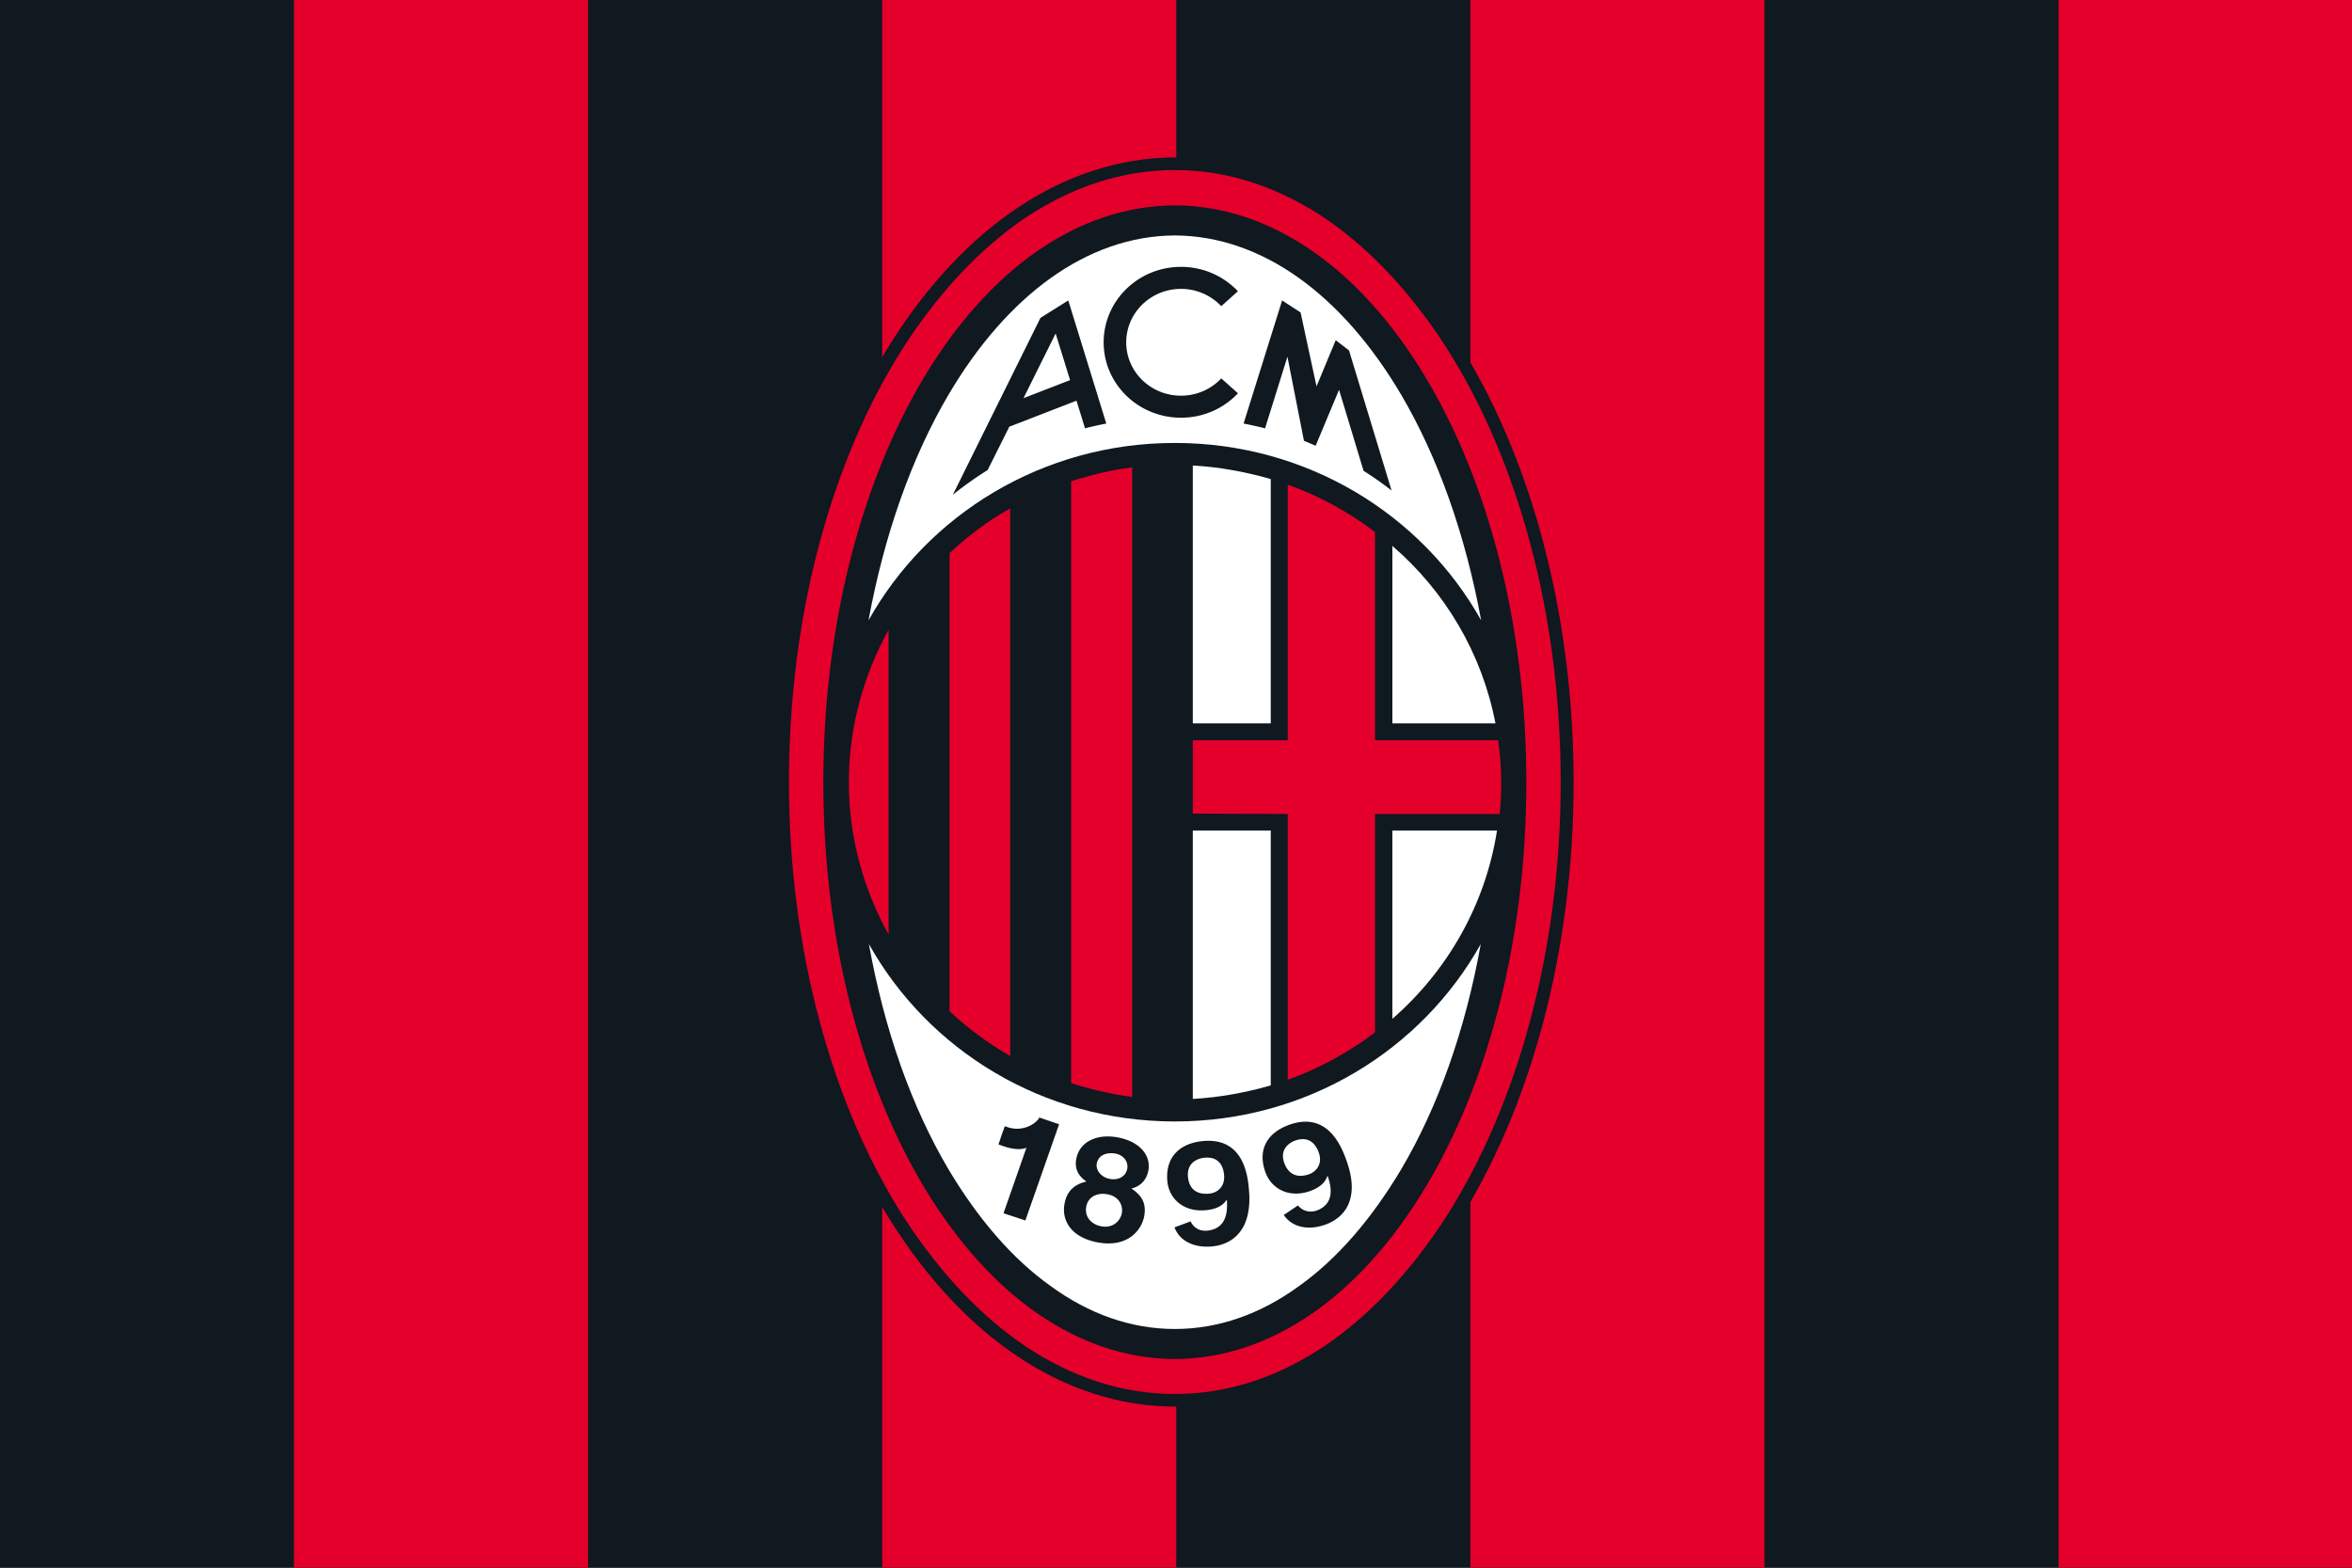 <?xml version="1.0" encoding="UTF-8" standalone="no"?><svg width="600" height="400" viewBox="0 0 158.75 105.833" xml:space="preserve" xmlns="http://www.w3.org/2000/svg"><rect x="0" y="0" width="158.75" height="105.833" fill="#333333" stroke="none"/><path style="fill:#101820;fill-opacity:1;fill-rule:evenodd;stroke:#000;stroke-width:0;paint-order:stroke markers fill" transform="translate(27.384 19.958) scale(.565)" d="M-48.485-35.336h281.072v187.382H-48.485z"/><path style="fill:#e4002b;fill-opacity:1;fill-rule:evenodd;stroke:#000;stroke-width:0;paint-order:stroke markers fill" transform="translate(27.384 19.958) scale(.565)" d="M-13.35-35.336h35.134v187.382H-13.35zM56.918-35.336h35.134v187.382H56.918zM127.186-35.336h35.134v187.382h-35.134zM197.454-35.336h35.134v187.382h-35.134z"/><g style="fill-rule:evenodd" transform="matrix(.149 0 0 .149 52.38 10.626)"><rect fill="none" height="100%" width="100%"/><g class="currentLayer"><g><path d="M308.824 83.464C276.307 32.18 231.19.35 180.647 0 79.561.517 0 127.58 0 283.08c0 77.655 19.928 148.353 52.461 199.614 32.527 51.262 77.642 83.117 128.185 83.306 50.543-.189 95.661-32.044 128.178-83.306 32.536-51.261 52.47-121.959 52.47-199.614 0-77.679-19.934-148.356-52.47-199.616z" style="fill:#101820;fill-opacity:1;stroke:none"/><path d="M341.626 174.849c-8.924-33.39-21.866-63.371-37.784-88.39-16.083-25.057-34.971-45.317-55.779-59.291-20.811-13.777-43.454-21.444-67.416-21.444-23.961 0-46.605 7.667-67.416 21.444-20.808 13.974-39.696 34.234-55.779 59.291-15.918 25.019-28.859 55-37.784 88.39-8.916 33.207-13.817 69.829-13.817 108.322 0 76.646 19.777 146.304 51.601 196.382 16.083 25.045 34.971 45.295 55.779 59.27 20.811 13.803 43.455 21.453 67.416 21.453 23.962 0 46.605-7.65 67.416-21.453 20.808-13.975 39.696-34.225 55.779-59.27 31.824-50.078 51.601-119.736 51.601-196.382 0-38.493-4.901-75.115-13.817-108.322z" style="fill:#e4002b;fill-opacity:1;stroke:none"/><path d="M180.647 544.448c-89.361-.529-159.224-118.033-159.224-261.277 0-143.41 69.863-260.937 159.224-261.441 89.361.504 159.225 118.031 159.225 261.441 0 143.244-69.864 260.748-159.225 261.277z" style="fill:#101820;fill-opacity:1;stroke:none"/><path d="M180.647 129.372c59.985 0 111.996 32.533 138.761 80.385-7.174-38.981-19.586-73.918-36.21-102.191-26.393-44.797-62.675-72.019-102.551-72.202-39.876.183-76.158 27.405-102.551 72.202-16.624 28.273-29.036 63.21-36.209 102.191 26.764-47.852 78.775-80.385 138.76-80.385zM180.647 436.798c-59.985 0-111.825-32.518-138.581-80.383 6.994 38.994 19.406 73.906 36.03 102.031 13.285 22.297 28.847 40.531 46.334 52.957 17.311 12.6 36.285 19.418 56.217 19.418 19.933 0 38.906-6.818 56.217-19.418 17.487-12.426 33.05-30.66 46.334-52.957 16.624-28.125 29.036-63.037 36.03-102.031-26.756 47.865-78.596 80.383-138.581 80.383z" style="fill:#fff;stroke:none"/><path d="M233.036 438.114c-9.766 3.27-15.235 10.705-11.392 21.58 2.59 7.391 10.365 11.926 19.936 8.752 3.339-1.154 6.98-3.164 8.146-6.937l.195.099c3.207 9.332 0 13.151-3.862 15.084-3.818 1.797-7.334.877-9.614-1.801l-.026-.045-6.432 4.334c3.729 5.438 10.717 7.102 18.423 4.512 9.021-3.017 16.179-11.611 10.162-28.685-2.174-6.245-8.254-22.67-25.536-16.893zm8.191 22.682c-3.73 1.228-8.739 1.248-11.064-5.368-2.218-6.312 2.791-9.3 5.293-10.068 5.09-1.682 8.606.572 10.408 5.557 1.84 5.279-1.21 8.715-4.637 9.879zM183.438 117.94c10.213 0 19.431-4.26 25.801-11.074l-7.555-6.732c-4.523 4.792-11.019 7.825-18.246 7.825-13.697 0-24.812-10.796-24.812-24.143 0-13.427 11.115-24.242 24.812-24.242a25.058 25.058 0 0 1 18.246 7.835l7.536-6.77c-6.414-6.782-15.569-11.048-25.782-11.048-19.346 0-35.037 15.314-35.037 34.225 0 18.826 15.691 34.124 35.037 34.124zM231.656 90.296l7.485 38.121c1.783.74 3.516 1.437 5.292 2.24l10.605-25.388 11.107 36.739a155.221 155.221 0 0 1 12.671 8.902l-19.273-63.468-6.018-4.631-8.694 20.933-7.227-33.5-8.361-5.434-17.459 55.779c3.27.633 6.503 1.339 9.728 2.173zM105.658 122.022l30.441-11.794 3.868 12.525c3.157-.835 6.395-1.531 9.634-2.164L132.378 64.81l-12.598 7.895-39.696 80.149c4.99-4.023 10.298-7.765 15.77-11.209zm20.99-42.236 6.553 21.12-21.11 8.175zM193.714 445.643c-10.276.869-17.433 6.742-16.463 18.203.693 7.706 7.088 14.032 17.168 13.174 3.554-.265 7.53-1.361 9.641-4.668l.151.1c.75 9.816-3.358 12.777-7.554 13.615-4.146.92-7.309-.781-8.834-3.932v-.074l-7.321 2.709c2.205 6.035 8.613 9.313 16.703 8.676 9.464-.769 18.574-7.379 17.043-25.353-.511-6.598-2.306-23.899-20.534-22.45zm2.306 23.867c-3.95.352-8.827-.769-9.438-7.769-.529-6.723 5.046-8.348 7.724-8.523 5.293-.436 8.192 2.539 8.651 7.861.485 5.576-3.358 8.191-6.937 8.431zM154.412 443.956c-9.08-1.596-17.028 1.976-18.423 9.922-.791 4.271.866 7.574 4.643 10.144-8.481 1.846-9.567 8.014-9.996 10.34-1.156 6.357 2.07 14.932 15.459 17.301 13.738 2.33 19.595-6.1 20.681-11.953 1.059-6.004-1.19-9.401-5.774-12.518 4.53-1.16 6.955-4.31 7.683-8.305 1.122-6.414-3.55-13.068-14.273-14.931zm2.214 34.426c-.577 3.207-3.818 6.904-9.148 5.941-4.666-.795-7.791-4.342-6.972-8.871.889-4.979 5.62-6.402 9.366-5.69 5.695.889 7.375 5.336 6.754 8.62zm2.461-20.143c-.605 3.289-3.727 5.299-7.766 4.611-4.41-.806-6.521-4.254-6.052-6.943.621-3.459 3.872-5.324 8.481-4.555 3.273.592 5.966 3.338 5.337 6.887zM105.021 439.419l-1.395-.473-1.981 5.539.066.018-.977 2.677 1.909.694c5.041 1.758 8.481 1.758 10.78.826l-10.383 29.682 9.901 3.269 15.282-43.599-8.997-3.057c-.696 2.023-6.707 6.875-14.205 4.424z" style="fill:#101820;fill-opacity:1;stroke:none"/><path d="M279.187 304.977v85.328c24.837-21.634 42.157-51.607 47.405-85.328zM188.788 426.591c12.241-.688 24.118-2.899 35.314-6.137V304.977h-35.314zM325.887 256.432c-6.109-31.783-22.818-59.818-46.7-80.41v80.41zM188.788 256.432h35.314V145.725c-11.373-3.229-23.073-5.441-35.314-6.128zM279.187 175.873h-.17c.058.049.113.1.17.149z" style="fill:#fff;stroke:none"/><path d="M50.975 352.143V214.01c-11.366 20.628-18.007 44.126-18.007 69.161 0 24.869 6.641 48.369 18.007 68.972zM231.807 148.277v115.816h-43.032v33.216l43.032.178v120.408c14.316-5.095 27.622-12.443 39.524-21.453v-98.955h56.471c.524-4.783.699-9.539.699-14.316 0-6.464-.529-12.941-1.404-19.078h-55.766v-94.36c-11.902-9.025-25.208-16.347-39.524-21.456zM133.689 419.427c8.925 2.898 18.019 4.945 27.631 6.306V140.439c-9.612 1.191-18.706 3.418-27.631 6.316zM78.607 386.891c8.398 7.838 17.493 14.473 27.451 20.287V159.007c-9.958 5.62-19.053 12.421-27.451 20.272z" style="fill:#e4002b;fill-opacity:1;stroke:none"/></g></g></g></svg>